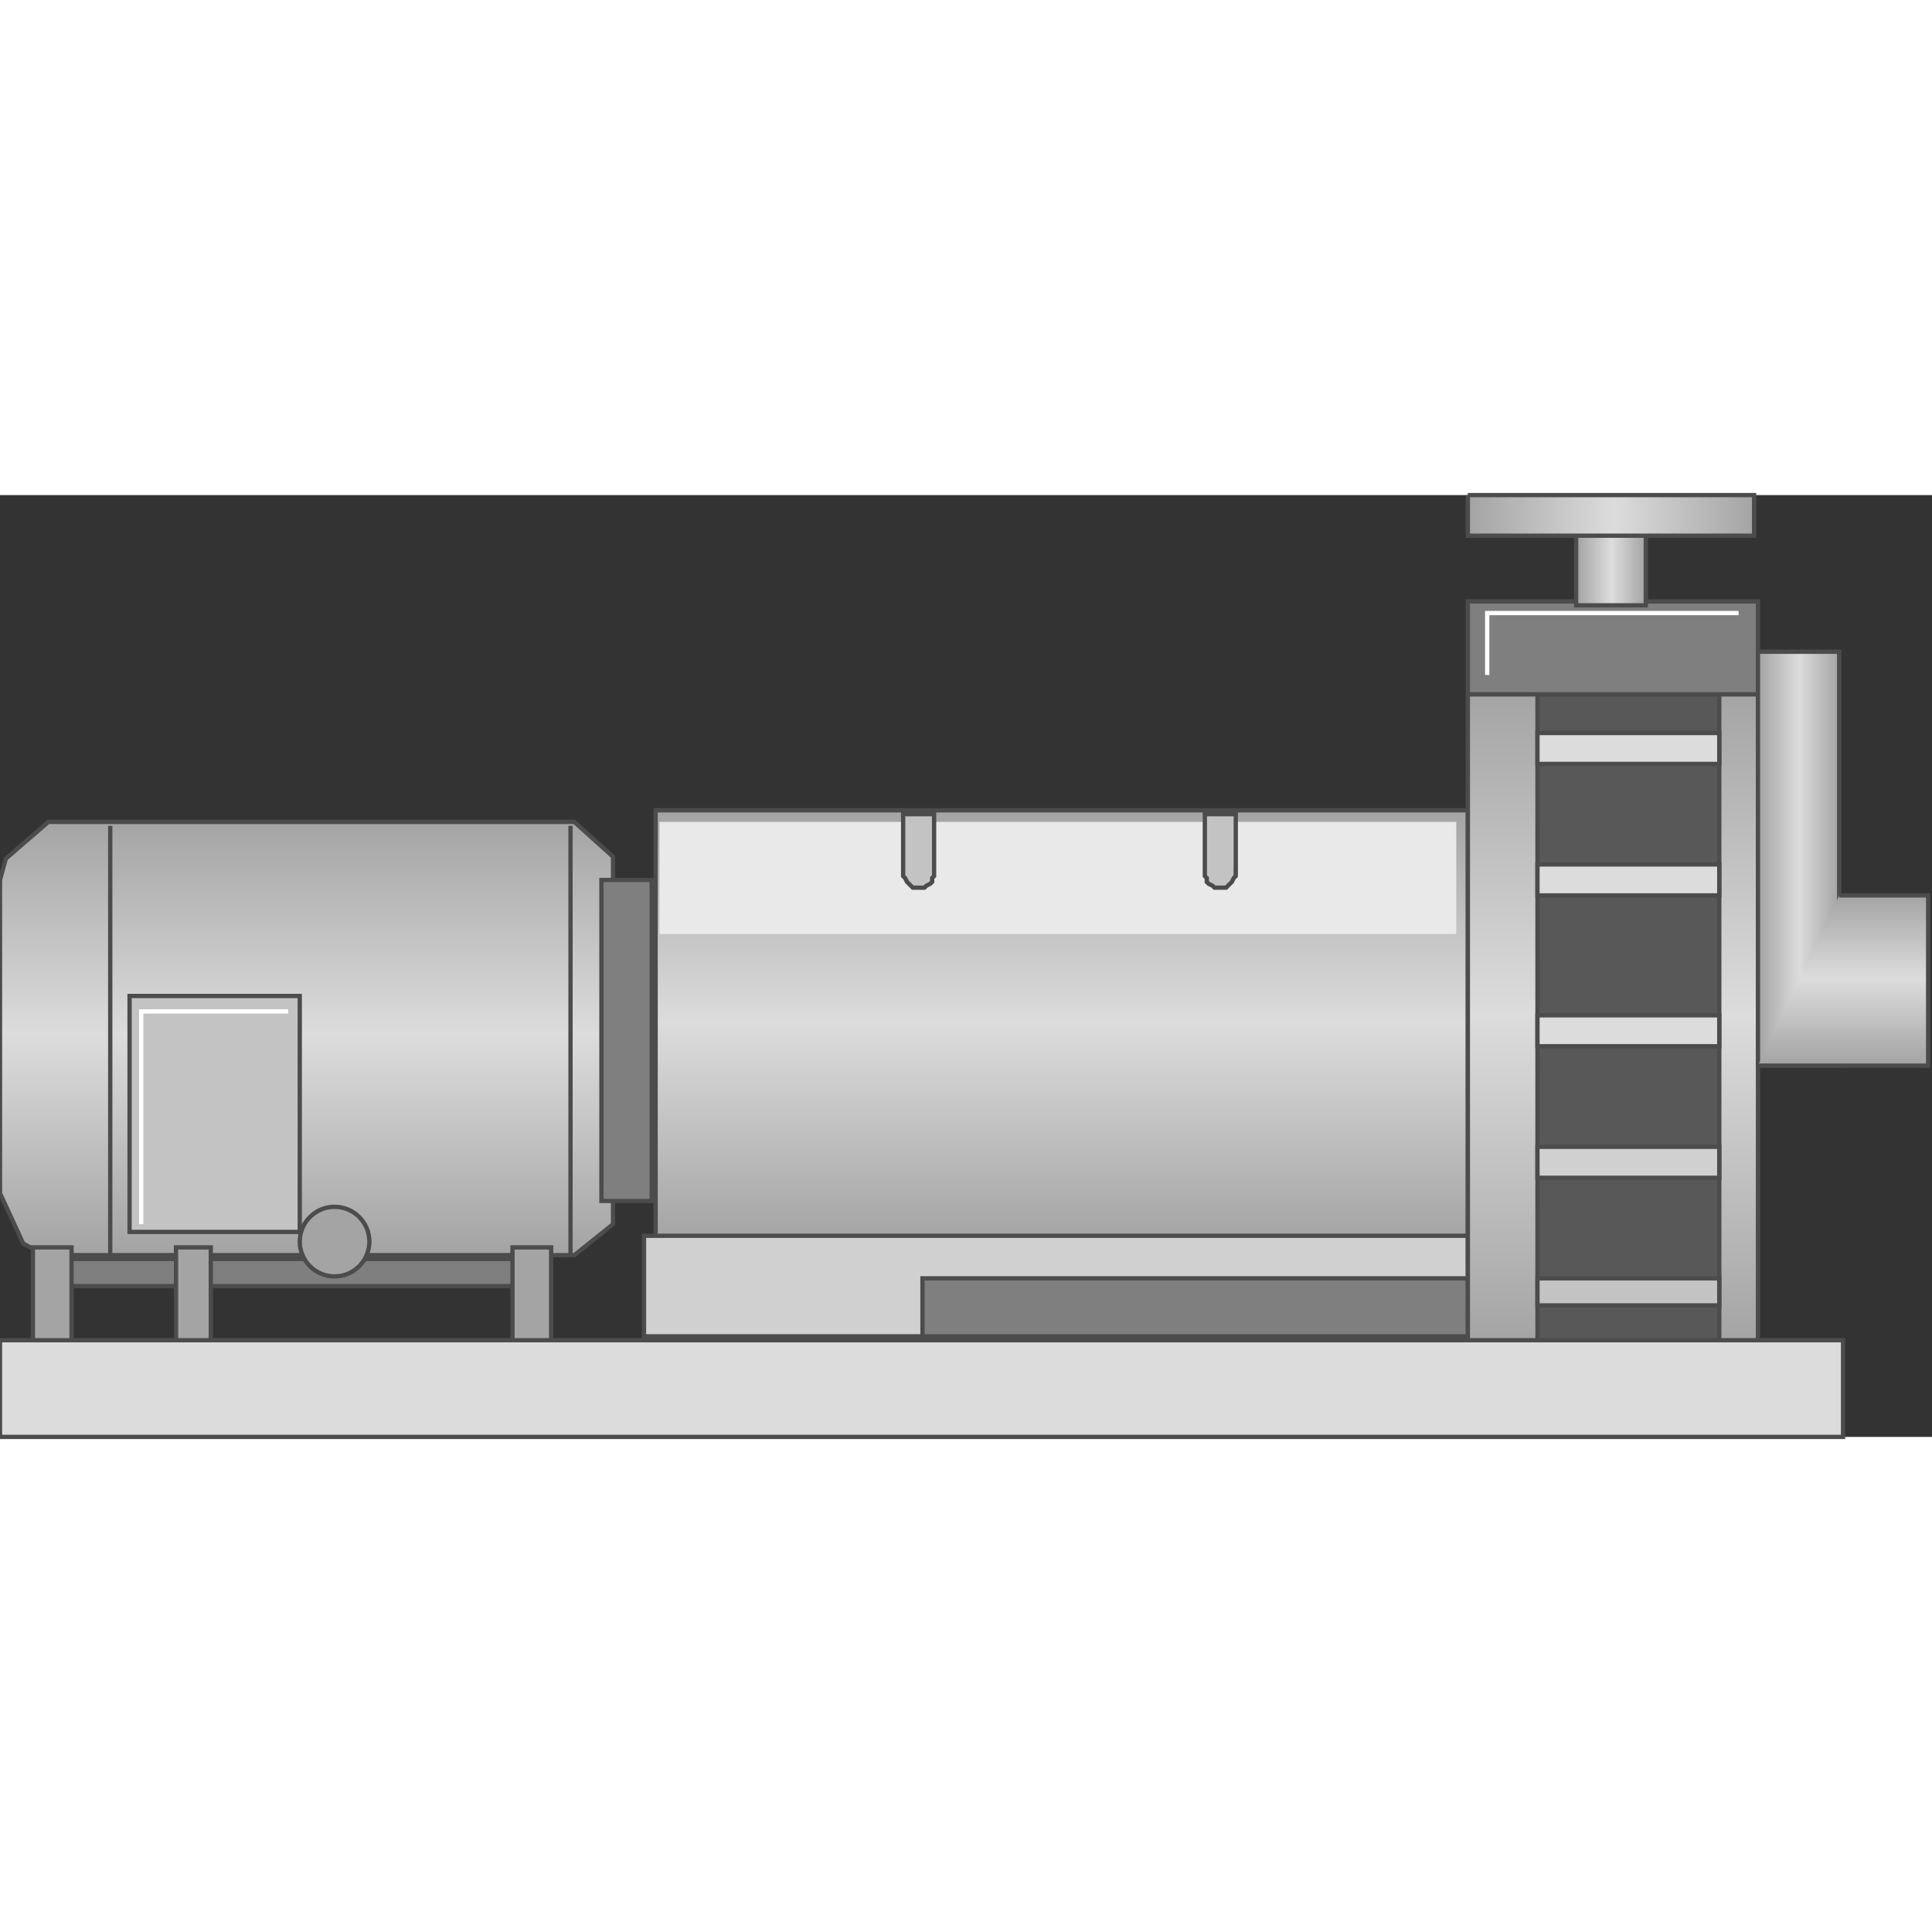 <!DOCTYPE svg PUBLIC "-//W3C//DTD SVG 1.1//EN" "http://www.w3.org/Graphics/SVG/1.1/DTD/svg11.dtd"><svg version="1.1" xmlns="http://www.w3.org/2000/svg" xmlns:xlink="http://www.w3.org/1999/xlink" width="64px" height="64px" viewBox="0 0 112.5 54.842" enable-background="new 0 0 112.5 54.842" xml:space="preserve">
<rect x="0" y="0" width="112.5" height="54.842" fill="#333333" stroke="none"/>
<g id="Group_Impeller_Box">
	<path fill="#7F7F7F" stroke="#4C4C4C" stroke-width="0.25" d="M2.815,44.481h29.279v1.578H2.815V44.481z" />
	
		<linearGradient id="SVGID_1_" gradientUnits="userSpaceOnUse" x1="17.848" y1="10.584" x2="17.848" y2="35.81" gradientTransform="matrix(1 0 0 -1 0 54.842)">
		<stop offset="0.01" style="stop-color:#A4A4A4" />
		<stop offset="0.51" style="stop-color:#DCDCDC" />
		<stop offset="1" style="stop-color:#A4A4A4" />
	</linearGradient>
	<path fill="url(#SVGID_1_)" stroke="#4C4C4C" stroke-width="0.25" d="M2.815,44.257h30.63l2.252-1.802V21.059l-2.252-2.027h-0.45   h-0.451H2.815l-2.478,2.14L0,22.41v0.225v0.676v17.342l1.352,2.929l1.239,0.676L2.815,44.257" />
	<path fill="none" stroke="#4C4C4C" stroke-width="0.25" d="M6.419,44.257v-25" />
</g>
<g id="Group_Volute_Chamber">
	<path fill="#7F7F7F" stroke="#4C4C4C" stroke-width="0.25" d="M35.022,22.41h2.928v18.692h-2.928V22.41z" />
	
		<linearGradient id="SVGID_2_" gradientUnits="userSpaceOnUse" x1="61.824" y1="11.26" x2="61.824" y2="36.486" gradientTransform="matrix(1 0 0 -1 0 54.842)">
		<stop offset="0.01" style="stop-color:#A4A4A4" />
		<stop offset="0.51" style="stop-color:#DCDCDC" />
		<stop offset="1" style="stop-color:#A4A4A4" />
	</linearGradient>
	<path fill="url(#SVGID_2_)" stroke="#4C4C4C" stroke-width="0.25" d="M38.176,18.356h47.297v25.226H38.176V18.356z" />
	<path fill="#E9E9E9" d="M38.401,19.031h46.396v6.531H38.401V19.031z" />
	<path fill="none" stroke="#4C4C4C" stroke-width="0.25" d="M33.221,44.257v-25" />
	<path fill="#D0D0D0" stroke="#4C4C4C" stroke-width="0.25" d="M37.5,43.131h47.973v5.854H37.5V43.131z" />
	<path fill="#7F7F7F" stroke="#4C4C4C" stroke-width="0.25" d="M53.716,45.608h31.757v3.379H53.716V45.608z" />
	<path fill="#C3C3C3" stroke="#4C4C4C" stroke-width="0.25" d="M54.392,21.959v-3.378H52.59v3.378v0.226l0.112,0.112l0.113,0.226   l0.112,0.112l0.113,0.112l0.113,0.113h0.225h0.113h0.225h0.112l0.113-0.113l0.225-0.112l0.113-0.112v-0.226l0.113-0.112V21.959   L54.392,21.959z" />
	<path fill="#C3C3C3" stroke="#4C4C4C" stroke-width="0.25" d="M71.959,21.959v-3.378h-1.801v3.378v0.226l0.111,0.112v0.226   l0.112,0.112l0.226,0.112l0.113,0.113h0.112h0.226h0.112h0.226l0.111-0.113l0.112-0.112l0.112-0.112l0.113-0.226l0.111-0.112   v-0.226H71.959z" />
</g>
<g id="Group_Drivershaft_Flange">
	
		<linearGradient id="SVGID_3_" gradientUnits="userSpaceOnUse" x1="93.92" y1="5.18" x2="93.92" y2="43.243" gradientTransform="matrix(1 0 0 -1 0 54.842)">
		<stop offset="0.01" style="stop-color:#A4A4A4" />
		<stop offset="0.51" style="stop-color:#DCDCDC" />
		<stop offset="1" style="stop-color:#A4A4A4" />
	</linearGradient>
	<path fill="url(#SVGID_3_)" stroke="#4C4C4C" stroke-width="0.25" d="M85.473,11.599v38.063h16.894V11.599H85.473" />
	<path fill="#585858" stroke="#4C4C4C" stroke-width="0.25" d="M89.527,11.599h10.586v38.063H89.527V11.599z" />
	<path fill="#7F7F7F" stroke="#4C4C4C" stroke-width="0.25" d="M85.473,6.194h16.894v5.405H85.473V6.194z" />
	<path fill="none" stroke="#FFFFFF" stroke-width="0.25" d="M86.6,10.473V6.869h14.639" />
</g>
<g id="Group_Rim">
	<path fill="#D0D0D0" stroke="#4C4C4C" stroke-width="0.25" d="M89.527,37.95h10.586v1.802H89.527V37.95z" />
	<path fill="#C3C3C3" stroke="#4C4C4C" stroke-width="0.25" d="M89.527,45.608h10.586v1.576H89.527V45.608z" />
	<path fill="#DCDCDC" stroke="#4C4C4C" stroke-width="0.25" d="M89.527,30.293h10.586v1.802H89.527V30.293z" />
	<path fill="#DCDCDC" stroke="#4C4C4C" stroke-width="0.25" d="M89.527,21.509h10.586v1.802H89.527V21.509z" />
	<path fill="#DCDCDC" stroke="#4C4C4C" stroke-width="0.25" d="M89.527,13.852h10.586v1.802H89.527V13.852z" />
</g>
<g id="Group_Level_Indicator">
	<path fill="#C3C3C3" stroke="#4C4C4C" stroke-width="0.25" d="M7.545,42.906h9.91v-13.74h-9.91V42.906z" />
	<path fill="none" stroke="#FFFFFF" stroke-width="0.25" d="M8.221,42.455V30.067h8.559" />
	<circle fill="#A4A4A4" stroke="#4C4C4C" stroke-width="0.25" cx="19.482" cy="43.469" r="2.027" />
</g>
<g id="Group_Upstream_Pipe_Flange">
	
		<linearGradient id="SVGID_4_" gradientUnits="userSpaceOnUse" x1="91.779" y1="50.562" x2="95.834" y2="50.562" gradientTransform="matrix(1 0 0 -1 0 54.842)">
		<stop offset="0.01" style="stop-color:#A4A4A4" />
		<stop offset="0.51" style="stop-color:#DCDCDC" />
		<stop offset="1" style="stop-color:#A4A4A4" />
	</linearGradient>
	<path fill="url(#SVGID_4_)" stroke="#4C4C4C" stroke-width="0.25" d="M91.779,2.14h4.055v4.279h-4.055V2.14" />
	
		<linearGradient id="SVGID_5_" gradientUnits="userSpaceOnUse" x1="85.473" y1="53.659" x2="102.141" y2="53.659" gradientTransform="matrix(1 0 0 -1 0 54.842)">
		<stop offset="0.01" style="stop-color:#A4A4A4" />
		<stop offset="0.51" style="stop-color:#DCDCDC" />
		<stop offset="1" style="stop-color:#A4A4A4" />
	</linearGradient>
	<path fill="url(#SVGID_5_)" stroke="#4C4C4C" stroke-width="0.25" d="M85.473,0h16.668v2.364H85.473V0" />
</g>
<g id="Group_Downstream_Pipe_Flange">
	
		<linearGradient id="SVGID_6_" gradientUnits="userSpaceOnUse" x1="102.365" y1="33.671" x2="107.094" y2="33.671" gradientTransform="matrix(1 0 0 -1 0 54.842)">
		<stop offset="0.01" style="stop-color:#A4A4A4" />
		<stop offset="0.51" style="stop-color:#DCDCDC" />
		<stop offset="1" style="stop-color:#A4A4A4" />
	</linearGradient>
	<path fill="url(#SVGID_6_)" stroke="#4C4C4C" stroke-width="0.25" d="M102.365,9.121h4.729v24.101h-4.729V9.121z" />
	
		<linearGradient id="SVGID_7_" gradientUnits="userSpaceOnUse" x1="107.32" y1="21.62" x2="107.32" y2="31.531" gradientTransform="matrix(1 0 0 -1 0 54.842)">
		<stop offset="0.01" style="stop-color:#A4A4A4" />
		<stop offset="0.51" style="stop-color:#DCDCDC" />
		<stop offset="1" style="stop-color:#A4A4A4" />
	</linearGradient>
	<path fill="url(#SVGID_7_)" stroke="#4C4C4C" stroke-width="0.25" d="M102.365,33.222h9.91v-9.911h-5.182" />
</g>
<g id="Group_Support">
	<path fill="#A4A4A4" stroke="#4C4C4C" stroke-width="0.25" d="M1.915,43.806h2.252v5.631H1.915V43.806z" />
	<path fill="#A4A4A4" stroke="#4C4C4C" stroke-width="0.25" d="M10.248,43.806h2.027v5.631h-2.027V43.806z" />
	<path fill="#A4A4A4" stroke="#4C4C4C" stroke-width="0.25" d="M29.842,43.806h2.252v5.631h-2.252V43.806z" />
	<path fill="#DCDCDC" stroke="#4C4C4C" stroke-width="0.25" d="M0,49.212h107.32v5.63H0V49.212z" />
</g>
</svg>